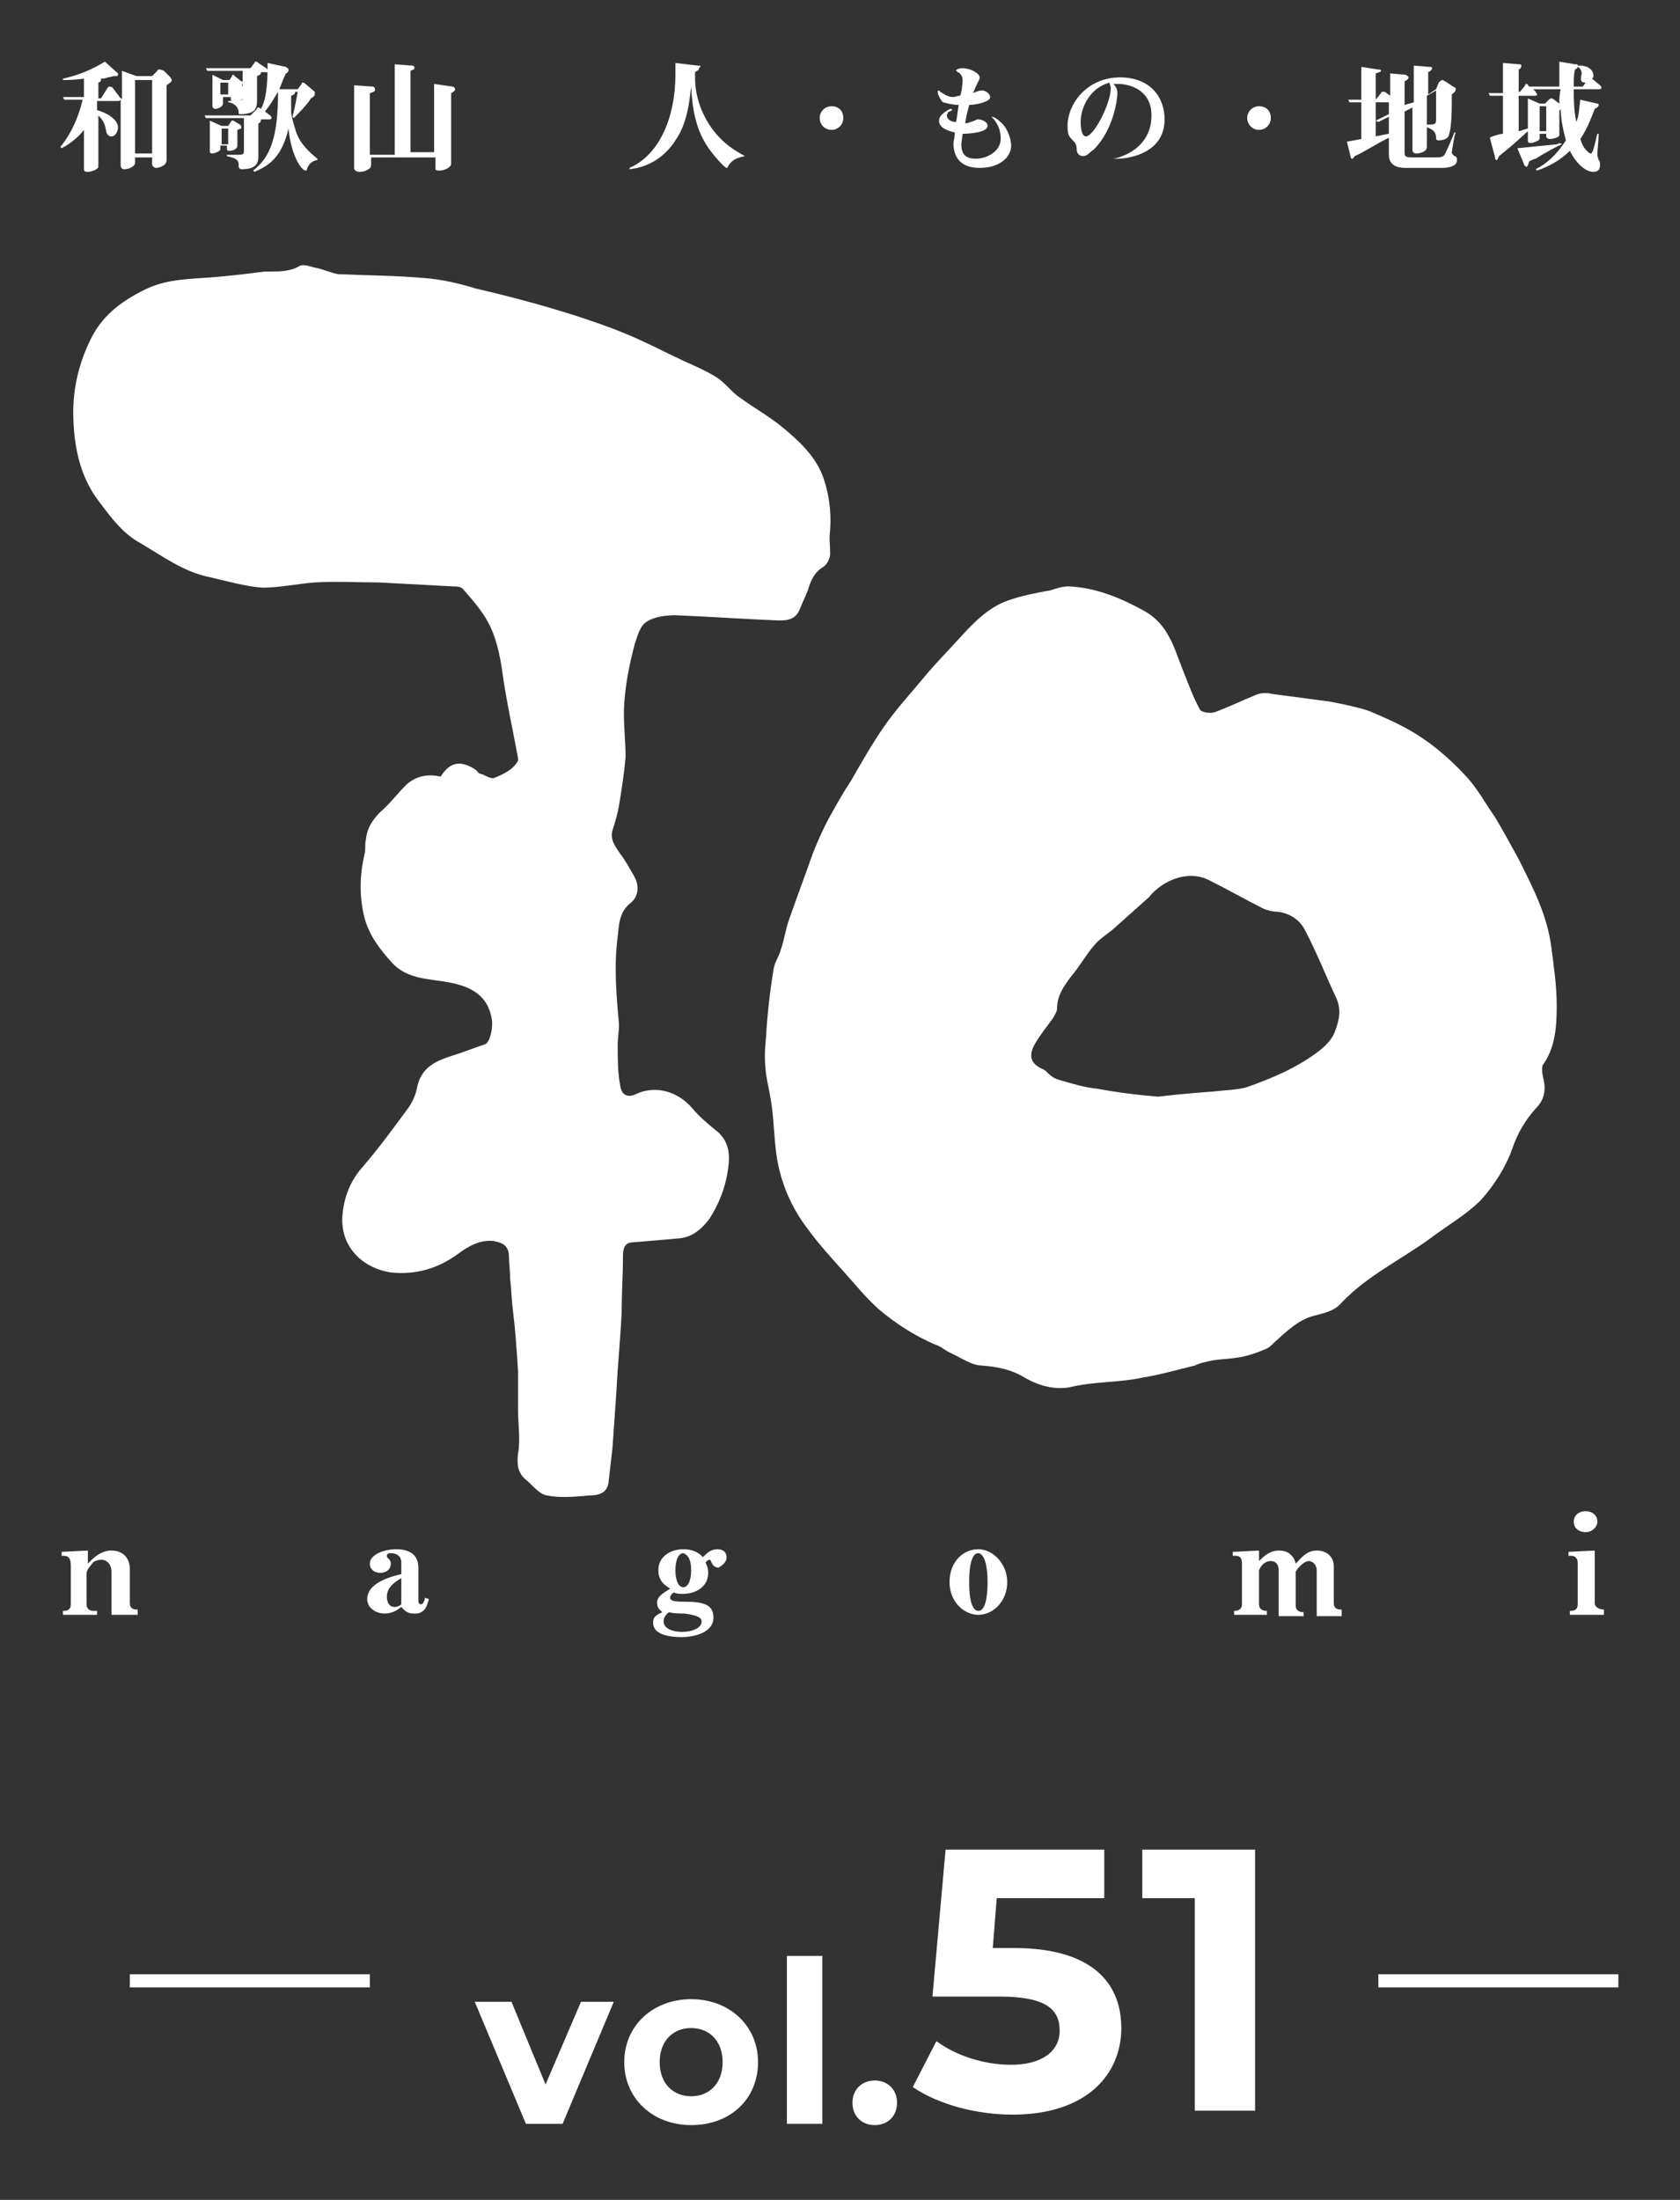 <?xml version="1.0" encoding="utf-8"?>
<!-- Generator: Adobe Illustrator 24.1.0, SVG Export Plug-In . SVG Version: 6.00 Build 0)  -->
<svg version="1.1" xmlns="http://www.w3.org/2000/svg" xmlns:xlink="http://www.w3.org/1999/xlink" x="0px" y="0px"
	 viewBox="0 0 128.1 167.7" style="enable-background:new 0 0 128.1 167.7;" xml:space="preserve">
<rect x="0" y="0" width="128.1" height="167.7" fill="#333333" stroke="none"/>
<style type="text/css">
	.st0{fill:#FFFFFF;}
	.st1{fill:none;stroke:#FFFFFF;stroke-miterlimit:10;}
</style>
<g id="レイヤー_1">
</g>
<g id="テキスト">
	<g>
		<g>
			<g>
				<g>
					<path class="st0" d="M46.8,152.6l-3.9,9.3h-2.8l-3.9-9.3h2.8l2.6,6.3l2.7-6.3H46.8z"/>
					<path class="st0" d="M47.6,157.2c0-2.8,2.2-4.8,5.1-4.8c2.9,0,5.1,2,5.1,4.8c0,2.8-2.1,4.8-5.1,4.8
						C49.8,162,47.6,160,47.6,157.2z M55.1,157.2c0-1.6-1-2.6-2.4-2.6s-2.4,1-2.4,2.6c0,1.6,1,2.6,2.4,2.6S55.1,158.8,55.1,157.2z"
						/>
					<path class="st0" d="M60,149.1h2.7v12.8H60V149.1z"/>
					<path class="st0" d="M65,160.3c0-1,0.7-1.7,1.7-1.7s1.7,0.7,1.7,1.7c0,1-0.7,1.7-1.7,1.7S65,161.3,65,160.3z"/>
					<path class="st0" d="M85.5,154.6c0,3.5-2.6,6.6-8.3,6.6c-2.8,0-5.7-0.8-7.6-2.1l1.8-3.5c1.5,1.1,3.6,1.8,5.7,1.8
						c2.3,0,3.7-1,3.7-2.6c0-1.6-1-2.6-4.6-2.6h-5.1l1-11.2h12.1v3.7H76l-0.3,3.8h1.6C83.2,148.5,85.5,151.1,85.5,154.6z"/>
					<path class="st0" d="M95.7,141v19.9h-4.6v-16.2h-4V141H95.7z"/>
				</g>
				<line class="st1" x1="9.9" y1="151" x2="28.2" y2="151"/>
				<line class="st1" x1="105.1" y1="151" x2="123.4" y2="151"/>
			</g>
			<g>
				<g>
					<path class="st0" d="M122.3,123v-0.3c-0.2,0-0.7-0.1-0.7-0.5v-4l-2,0.1v0.3h0.2c0.3,0,0.5,0.2,0.5,0.5v3.2
						c0,0.5-0.4,0.5-0.6,0.5v0.3H122.3z M121.8,116c0-0.5-0.4-0.8-0.9-0.8c-0.5,0-0.9,0.3-0.9,0.8c0,0.5,0.4,0.8,0.9,0.8
						C121.4,116.8,121.8,116.4,121.8,116 M102.3,123v-0.3c-0.2,0-0.6,0-0.6-0.5v-2.8c0-0.7-0.5-1.2-1.3-1.2c-0.8,0-1.2,0.6-1.6,1
						c-0.1-0.4-0.2-0.5-0.4-0.7c-0.2-0.2-0.5-0.3-0.9-0.3c-0.7,0-1.2,0.5-1.5,0.8v-0.8l-2,0.1v0.3h0.2c0.3,0,0.5,0.1,0.5,0.6v3.1
						c0,0.5-0.5,0.5-0.6,0.5v0.3h2.5v-0.3c-0.1,0-0.6,0-0.6-0.5v-2.6c0.3-0.7,0.8-0.7,0.9-0.7c0.4,0,0.6,0.3,0.6,0.7v3.5h1.9v-0.3
						c-0.1,0-0.6,0-0.6-0.5v-2.6c0.1-0.2,0.6-0.8,1-0.8c0.3,0,0.6,0.3,0.6,0.7v3.5H102.3z M75.3,120.6c0,0.4,0,2.2-0.7,2.2
						c-0.7,0-0.7-1.8-0.7-2.2c0-0.4,0-2.2,0.7-2.2C75.3,118.5,75.3,120.3,75.3,120.6 M76.8,120.6c0-1.4-1.1-2.5-2.2-2.5
						c-1.2,0-2.2,1-2.2,2.5c0,1.5,1.1,2.5,2.2,2.5C75.7,123.1,76.8,122.1,76.8,120.6 M53.5,123.6c0,0.5-0.7,0.8-1.5,0.8
						c-0.6,0-1.4-0.2-1.4-0.8c0-0.4,0.3-0.6,0.4-0.7c0.4,0.1,0.7,0.1,1.2,0.1C52.8,123.1,53.5,123.2,53.5,123.6 M52.7,119.7
						c0,0.9-0.3,1.3-0.6,1.3c-0.3,0-0.6-0.4-0.6-1.3c0-0.9,0.3-1.3,0.6-1.3C52.4,118.5,52.7,118.8,52.7,119.7 M55.4,118.7
						c0-0.3-0.2-0.6-0.7-0.6c-0.5,0-0.8,0.3-1.1,0.6c-0.2-0.2-0.6-0.6-1.5-0.6c-0.9,0-1.9,0.5-1.9,1.6c0,0.9,0.6,1.2,0.9,1.4
						c-0.6,0.4-1,0.6-1,1.1c0,0.4,0.3,0.6,0.4,0.7c-0.4,0.2-0.7,0.3-0.7,0.8c0,0.9,1.2,1.1,2.2,1.1c0.6,0,2.4-0.2,2.4-1.5
						c0-1-0.8-1.2-2.2-1.2c-0.9,0-1.1-0.1-1.1-0.3c0-0.2,0.2-0.4,0.3-0.4c0.2,0.1,0.4,0.1,0.7,0.1c0.9,0,1.9-0.5,1.9-1.6
						c0-0.5-0.2-0.7-0.2-0.8c0.1-0.1,0.2-0.2,0.3-0.2c0.1,0,0.1,0.1,0.1,0.1c0.1,0.2,0.2,0.5,0.6,0.5
						C55.1,119.3,55.4,119.1,55.4,118.7 M30.6,122.3c-0.1,0.1-0.3,0.2-0.5,0.2c-0.4,0-0.6-0.3-0.6-0.8c0-0.8,0.8-1.2,1.1-1.4V122.3z
						 M32.7,121.9l-0.3-0.1c0,0.1-0.1,0.5-0.3,0.5c-0.2,0-0.2-0.2-0.2-0.4v-2.4c0-1-0.7-1.4-1.7-1.4c-0.9,0-2,0.4-2,1.1
						c0,0.4,0.3,0.7,0.8,0.7c0.5,0,0.8-0.3,0.8-0.7c0-0.2-0.1-0.3-0.2-0.4c-0.1-0.1-0.1-0.1-0.1-0.2c0-0.2,0.2-0.2,0.3-0.2
						c0.4,0,0.8,0.2,0.8,0.7v0.9c-0.9,0.2-2.6,0.7-2.6,1.9c0,0.7,0.7,1.1,1.3,1.1c0.2,0,0.7,0,1.3-0.5c0.2,0.2,0.4,0.5,0.9,0.5
						C32.5,123.1,32.6,122.2,32.7,121.9 M10.5,123v-0.3c-0.2,0-0.6,0-0.6-0.5v-2.6c0-0.8-0.5-1.4-1.4-1.4c-0.9,0-1.5,0.7-1.8,1v-1
						l-2,0.1v0.3c0.4,0,0.7,0,0.7,0.8v2.9c0,0.5-0.4,0.5-0.6,0.5v0.3h2.6v-0.3H7.1c-0.3,0-0.5-0.2-0.5-0.5v-2.3
						c0-0.3,0.1-0.4,0.5-0.9c0.1-0.1,0.4-0.2,0.6-0.2c0.5,0,0.8,0.4,0.8,0.9v3.3H10.5z"/>
					<path class="st0" d="M119.1,11L119.1,11c-0.1-0.1-0.2-0.1-0.4,0c-0.9,0.1-2.1,0.2-3,0.3l0.5,1.2c0,0.1,0.1,0.2,0.2,0.2
						c0.1,0,0.1-0.1,0.2-0.4c0.2-0.1,0.4-0.2,0.5-0.2C117.7,11.7,119,11,119.1,11 M117.9,10h-0.5V8.1h0.5V10z M120.9,6.3l-0.2,0.3
						H120c0-0.6,0-1,0.1-1.3c0,0,0.2-0.1,0.2-0.2c0.2,0.1,0.3,0.3,0.3,0.5C120.5,6.1,120.5,6.3,120.9,6.3 M118.9,7.9l-0.4-0.3
						c-0.1-0.1-0.2-0.1-0.2-0.1c-0.1,0-0.2,0.1-0.2,0.1l-0.3,0.3h-0.4l-0.9-0.4v2.3c-0.1,0-0.6,0.2-0.7,0.2V7.3h1.2
						c0.1,0,0.2,0,0.2-0.1c0-0.1-0.1-0.1-0.1-0.2l-0.2-0.2h2.1C118.9,7.2,118.9,7.6,118.9,7.9 M122.1,6.7c0-0.1,0-0.1-0.1-0.2
						l-0.6-0.5c0,0,0.1-0.1,0.1-0.2c0-0.6-0.6-0.8-1-0.8c-0.1,0-0.1,0-0.2,0c0-0.1,0-0.1-0.2-0.1l-1.2-0.2c0,0.6,0,1,0,1.9h-2.3
						c-0.1-0.1-0.1-0.2-0.2-0.2c-0.1,0-0.1,0-0.1,0.1l-0.4,0.5h-0.1V5.3C116,5.2,116,5.1,116,5c0-0.1-0.1-0.1-0.2-0.1l-1.2-0.1v2.3
						h-1.1l0.1,0.2h1v2.9c-0.2,0-0.9,0.2-1,0.3L114,12c0,0.2,0.1,0.2,0.1,0.2c0.1,0,0.1-0.1,0.2-0.3c1-0.8,1.1-0.9,2.2-1.9v0.7
						c0,0.1,0,0.2,0.2,0.2c0,0,0.2,0,0.4-0.1c0.2-0.1,0.3-0.1,0.3-0.3v-0.3h0.5c0,0,0,0.1,0,0.2c0,0.1,0.1,0.2,0.3,0.2
						c0.1,0,0.7-0.1,0.7-0.3V8.4c0.1,0,0.1-0.1,0.1-0.1c0,0.5,0.1,1.3,0.4,2.4c-0.7,1.1-1.5,1.8-2.3,2.2l0.1,0.1
						c0.9-0.3,1.8-0.8,2.5-1.5c0.4,0.8,1.1,1.6,1.8,1.6c0.1,0,0.5,0,0.5-0.5c0-0.2,0-0.3-0.1-0.4c-0.1-0.3-0.1-0.3-0.1-0.4
						c0-0.4,0.1-1.2,0.1-1.6l-0.1,0c-0.1,0.3-0.3,1.5-0.5,1.5c-0.1,0-0.2-0.1-0.3-0.2c-0.3-0.3-0.4-0.6-0.5-0.9
						c0.6-0.9,0.9-1.8,1.1-2.3c0.2-0.1,0.3-0.2,0.3-0.3c0-0.1-0.1-0.1-0.1-0.1l-1.3-0.3c-0.1,0.7-0.1,1.2-0.3,1.7
						C120,8.4,120,7.6,120,6.8h1.9C122,6.8,122.1,6.8,122.1,6.7 M105.9,10.2c-0.1,0-1,0.2-1,0.2V7.8h1v0.9l-1,0.5l0.2,0.1l0.8-0.4
						V10.2z M109.5,9.1c0,0.4-0.1,0.4-0.7,0.4V7.3l0.7-0.4V9.1z M111.1,12.2c0-0.2-0.1-0.3-0.2-0.3c-0.2-0.2-0.2-0.2-0.2-0.3
						c0,0,0.2-1.4,0.3-1.5l-0.1,0c-0.2,0.5-0.5,1.2-0.7,1.6c-0.1,0.2-0.2,0.3-0.7,0.3h-1.8c-0.6,0-0.6-0.1-0.6-0.5v-3l0.6-0.3v3.2
						c0,0.2,0.1,0.3,0.3,0.3c0.2,0,0.8-0.1,0.8-0.5V9.7c0.2,0.1,0.7,0.2,0.7,0.8c0,0.1,0,0.2,0.2,0.2c0.6,0,0.8-0.3,0.8-0.5
						c0.2-0.5,0.2-2.1,0.2-3c0.1-0.1,0.3-0.2,0.3-0.4c0-0.1,0-0.1-0.2-0.2l-0.6-0.4c-0.1,0-0.1-0.1-0.2-0.1c-0.1,0-0.2,0.1-0.3,0.2
						l-0.2,0.5l-0.6,0.4V5.5c0.2-0.1,0.3-0.2,0.3-0.3c0-0.1-0.1-0.1-0.2-0.1l-1.2-0.1v2.8L107.1,8V6.2c0.2-0.1,0.3-0.2,0.3-0.3
						c0-0.1-0.1-0.1-0.2-0.2l-1.2-0.1v1.7l-0.4-0.3C105.5,7,105.5,7,105.4,7c-0.1,0-0.1,0.1-0.1,0.1l-0.4,0.5v-2
						c0.2-0.1,0.4-0.1,0.4-0.2c0-0.1-0.1-0.1-0.2-0.1l-1.3-0.2v2.5h-1l0.1,0.2h0.9v2.8c-0.5,0.1-0.6,0.1-1.1,0.2L103,12
						c0,0.1,0.1,0.1,0.1,0.1c0.1,0,0.1-0.1,0.2-0.2c0.7-0.3,1.4-0.8,2.6-1.4v1.3c0,1,1,1,1.3,1h2.7
						C110.1,12.8,111.1,12.8,111.1,12.2 M96,8.1c-0.5,0-0.9,0.4-0.9,0.9c0,0.5,0.4,0.9,0.9,0.9c0.5,0,0.9-0.4,0.9-0.9
						C96.9,8.4,96.5,8.1,96,8.1 M84.6,6.3c0,0.1,0.1,0.3,0.1,0.4c0,1.2-1.3,3.7-1.9,3.7c-0.4,0-0.4-1-0.4-1.1
						C82.4,8.2,83.1,6.7,84.6,6.3 M84.9,12.1c0.1,0,0.2,0,0.4,0c0.1,0,3.5-0.1,3.5-3c0-1.7-1.1-3.2-3.4-3.2c-2.5,0-4,2-4,3.7
						c0,0.7,0.1,0.8,0.5,1.2c0.1,0.1,0.2,0.3,0.2,0.6c0,0.3,0.2,0.5,0.5,0.5c0.3,0,0.5-0.3,0.8-0.5c1.5-1.5,1.8-3.8,1.8-4.3
						c0-0.1,0-0.4-0.3-0.7c0.1,0,0.2,0,0.4,0c0.6,0,2.5,0.3,2.5,2.4C87.8,11.3,85.5,12,84.9,12.1L84.9,12.1z M75.6,8.9
						c0.7,0.7,0.7,1.4,0.7,1.7c0,0.9-1,1.5-1.9,1.5c-0.6,0-1.1-0.2-1.1-1.1c0-0.1,0.1-0.7,0.1-0.8c0.5,0,1.9-0.1,1.9-0.6
						c0-0.4-0.6-0.5-0.7-0.5c-0.1,0-0.1,0-0.3,0.1c-0.3,0.1-0.5,0.2-0.7,0.2c0.1-0.8,0.2-0.9,0.3-1.4c0.4,0,1.6-0.2,1.6-0.6
						c0-0.2-0.3-0.5-0.6-0.5c-0.1,0-0.3,0-0.7,0.2c0.2-0.5,0.3-0.7,0.4-0.9c0.1-0.2,0.1-0.2,0.1-0.3c0-0.3-0.7-0.7-1.3-0.7
						c-0.3,0-0.5,0.1-0.5,0.2c0,0,0.1,0,0.1,0.1c0.1,0,0.4,0.2,0.4,0.6c0,0.3-0.1,1.1-0.2,1.2c-0.2,0-0.4,0.1-0.5,0.1
						c-0.5,0-0.8-0.3-1-0.4c0,0-0.1-0.1-0.1-0.1c0,0-0.1,0-0.1,0.1c0,0.2,0.2,0.6,0.4,0.8C72.3,7.9,72.7,8,73.1,8
						c-0.1,0.6-0.1,0.8-0.2,1.3c-0.2,0-0.7-0.1-0.7-0.5c0-0.1,0.1-0.3,0.2-0.3c0,0,0.2-0.1,0.2-0.1c0,0,0-0.1-0.1-0.1
						c-0.1,0-0.9,0.4-0.9,0.9c0,0.6,0.8,0.8,1.2,0.9c0,0.4-0.1,0.7-0.1,0.8c0,0.8,0.3,1.9,2,1.9c1.5,0,2.4-0.8,2.4-1.7
						c0-0.4-0.2-1.2-0.7-1.7C76.1,9.1,75.8,8.9,75.6,8.9L75.6,8.9z M63.4,8.1c-0.5,0-0.9,0.4-0.9,0.9c0,0.5,0.4,0.9,0.9,0.9
						c0.5,0,0.9-0.4,0.9-0.9C64.3,8.4,63.9,8.1,63.4,8.1 M56.8,11.9c-0.9-0.5-1.5-0.9-2.2-1.7c-1.1-1.3-1.6-2.9-1.6-4.2
						c0-0.1,0-0.3,0-0.5c0.1-0.1,0.3-0.1,0.3-0.3C53.5,5,53.4,5,53.2,5l-1.7-0.2c0,0.2,0,0.5,0,0.9c0,3.2-1.2,6.1-3.5,7.1v0.1
						c1.9-0.2,3-1.4,3.5-2.2c1-1.4,1.1-3.4,1.2-4.1c0.1,1.9,0.4,3.4,1.4,4.8c0.6,0.8,1.2,1.4,1.3,1.4c0,0,0.1,0,0.1-0.1
						C55.9,12,56.5,12,56.8,11.9L56.8,11.9z M34.7,6.8c0-0.1-0.1-0.2-0.2-0.2l-1.4-0.2v5.2h-1.8V5.4c0.2-0.1,0.3-0.1,0.3-0.2
						C31.6,5,31.5,5,31.4,5l-1.3-0.1v6.9h-1.9V7.1c0.4-0.1,0.4-0.2,0.4-0.3c0-0.1-0.1-0.2-0.2-0.2L27,6.5v6.3c0,0.2,0.2,0.3,0.4,0.3
						c0.1,0,0.4,0,0.7-0.2c0.2-0.1,0.2-0.3,0.2-0.4v-0.5h4.9v0.8c0,0.2,0.1,0.2,0.3,0.2c0.5,0,0.9-0.3,0.9-0.5V7.1
						C34.6,7,34.7,6.9,34.7,6.8 M17.4,11h-0.5V9.8h0.5V11z M18.4,9.7c0-0.1,0-0.1-0.1-0.2l-0.5-0.3c0,0-0.1,0-0.1,0
						c0,0-0.1,0-0.1,0.1l-0.2,0.3h-0.5L16,9.2v2.3c0,0.1,0,0.2,0.2,0.2c0.2,0,0.6-0.2,0.6-0.3c0-0.1,0-0.1,0-0.3h0.5v0.2
						c0,0.1,0,0.2,0.2,0.2c0.2,0,0.6-0.1,0.6-0.4v-1.2C18.4,9.8,18.4,9.8,18.4,9.7 M17.4,7.2h-0.6V6.3h0.6V7.2z M18.5,6.3
						c0-0.1,0-0.1-0.1-0.1l-0.5-0.4c0,0-0.1-0.1-0.1-0.1c-0.1,0-0.1,0-0.1,0.1l-0.2,0.3h-0.5l-0.8-0.4v2.4c0,0.1,0.1,0.2,0.2,0.2
						c0.2,0,0.4-0.1,0.5-0.2c0,0,0.1-0.1,0.1-0.2V7.4h0.6v0.2c0,0.1,0.2,0.2,0.3,0.2c0.2,0,0.6-0.1,0.6-0.4V6.6
						C18.4,6.5,18.5,6.4,18.5,6.3 M24,7.2C24,7.1,24,7.1,24,7l-0.7-0.6c0,0-0.1-0.1-0.2-0.1c-0.1,0-0.1,0-0.1,0.1l-0.3,0.4h-1.4
						c0.2-0.5,0.3-0.8,0.5-1.2C22,5.5,22,5.4,22,5.3c0-0.1-0.1-0.1-0.2-0.2l-1.4-0.3c0,1.1,0,2.6-0.5,3.5c-0.1-0.1-0.2-0.1-0.2-0.1
						c-0.1,0-0.1,0-0.1,0.1l-0.5,0.5h-3.5l0.1,0.2h2.9v2.5c0,0.3-0.1,0.3-0.6,0.3c-0.4,0-0.6,0-0.7,0l0,0.1c0.9,0.2,0.9,0.4,0.9,0.8
						c0,0.1,0.1,0.2,0.2,0.2c0.6,0,1.3-0.1,1.3-0.9V9.4c0.1,0,0.2-0.1,0.2-0.3h0.6c0.1,0,0.2,0,0.2-0.1c0-0.1,0-0.1-0.1-0.2
						l-0.4-0.3c0.5-0.6,0.8-1.2,1-1.5c0,3.5-0.6,5-1.9,6l0.1,0.1c1.2-0.5,2.1-1.2,2.6-3.3c0.2,2.1,1,3.2,1.3,3.2
						c0.1,0,0.1,0,0.1-0.1c0.2-0.6,0.7-0.7,0.8-0.7l0-0.1c-1-0.8-1.5-1.5-1.7-2.3c-0.1-0.3-0.3-1-0.3-1.3c0,0,0-0.4,0-0.5
						c0-0.3,0-0.5,0-0.7c0.3-0.1,0.3-0.2,0.3-0.3h0.2c0,0-0.2,1.2-0.4,1.9l0.1,0.1c0.3-0.3,1.1-1.1,1.3-1.5C23.9,7.4,24,7.3,24,7.2
						 M20.4,5.4c0-0.1,0-0.1-0.1-0.2l-0.6-0.4c-0.1-0.1-0.1-0.1-0.2-0.1c-0.1,0-0.1,0.1-0.1,0.1l-0.3,0.4h-3.4l0.1,0.2h2.7v1.9
						c0,0.3,0,0.4-0.4,0.4c-0.1,0-0.3,0-0.7,0v0.1c0.2,0,0.8,0.2,0.8,0.8c0,0.1,0,0.1,0.2,0.1c0.1,0,0.7,0,1-0.3
						c0.2-0.3,0.2-0.5,0.2-0.8V5.8c0.2-0.1,0.3-0.1,0.3-0.3h0.4C20.3,5.6,20.4,5.5,20.4,5.4 M11.6,11.7h-1.3V6.1h1.3V11.7z
						 M13.1,6.1C13.1,6,13,6,13,5.9l-0.5-0.5c0,0-0.2-0.1-0.3-0.1c-0.1,0-0.2,0-0.2,0.1l-0.4,0.4h-1.2L9.3,5.4v2.2
						c0,0,0-0.1-0.1-0.1L8.6,6.7c0,0-0.1-0.1-0.2-0.1c-0.1,0-0.1,0-0.2,0.1L7.7,7.5H7.5V6.3c0.2-0.1,0.2-0.1,0.2-0.2
						c0-0.1,0-0.1-0.1-0.1c0.2,0,0.4,0,0.6-0.1c0.2,0,0.4-0.1,0.5-0.1c0.1,0,0.2,0,0.2,0c0.1,0,0.1-0.1,0.1-0.1c0,0,0-0.1,0-0.1
						L8,4.7C7,5.3,6.1,5.7,4.8,6l0,0.1c0.4,0,0.8,0,1.6-0.1v1.4H4.8l0.1,0.2h1.4C6.1,8.5,5.6,10,4.6,11.2l0.1,0.1
						c0.8-0.4,1.5-1.1,1.7-1.4v2.9c0,0.2,0,0.3,0.3,0.3c0.3,0,0.8-0.2,0.8-0.4V8.8C8,9.3,8,9.6,8.1,10c0,0.1,0.1,0.4,0.4,0.4
						c0.3,0,0.5-0.4,0.5-0.7c0-0.4-0.5-1-1.6-1.3V7.7h1.6c0.1,0,0.1,0,0.2-0.1v5c0,0.2,0.1,0.3,0.3,0.3c0.3,0,0.8-0.2,0.8-0.5v-0.4
						h1.3v0.5c0,0.2,0.2,0.3,0.3,0.3c0.1,0,0.8-0.1,0.8-0.6V6.5C13,6.3,13.1,6.2,13.1,6.1"/>
				</g>
				<g>
					<g>
						<g>
							<path class="st0" d="M81.5,44.7c2.1,0.1,4,0.9,5.8,1.9c0.7,0.4,1.3,1,1.7,1.7c0.5,0.8,0.8,1.8,1.2,2.8c0.4,1,0.8,2.1,1.3,3
								c0.1,0.2,0.8,0.3,1.1,0.2c1.1-0.4,2.1-0.9,3.1-1.3c0.4-0.2,0.9-0.2,1.3-0.1c1.5,0.2,3,0.4,4.5,0.6c1,0.2,2,0.4,2.9,0.7
								c1.4,0.6,2.8,1.2,4.1,2.1c1.2,0.8,2.4,1.9,3.4,3c0.8,0.9,1.4,2,2.1,3c0.6,1,1.2,2.1,1.8,3.2c1.1,2.2,2.2,4.3,2.5,6.8
								c0.2,1.5,0.4,2.9,0.4,4.4c0,1.5-0.1,3.1-1,4.4c-0.2,0.2-0.1,0.8,0,1.2c0.2,0.9,0,1.6-0.6,2.2c-0.8,0.9-1.4,1.9-1.8,3.1
								c-0.5,1.4-1.4,2.8-2.4,3.9c-1.1,1.1-2.5,1.9-3.7,2.8c-2.3,1.7-4.9,2.9-6.9,5c-0.6,0.7-1.4,0.8-2.1,1c-1.2,0.3-2.1,1.2-3,2
								c-0.2,0.2-0.4,0.4-0.6,0.5c-0.7,0.3-1.5,0.6-2.3,0.7c-0.6,0.1-1.2,0.1-1.8,0.2c-0.5,0.1-1,0.2-1.4,0.4
								c-1.3,0.3-2.6,0.7-3.9,0.9c-1.8,0.4-3.6,0.3-5.4,0.7c-1.2,0.3-2.5,0-3.7-0.7c-1-0.6-2-0.8-3.2-0.9c-0.8,0-1.6-0.6-2.5-1
								c-0.4-0.2-0.7-0.5-1.1-0.6c-1.6-0.7-3-1.6-4.3-2.7c-1-0.9-1.8-1.9-2.7-2.9c-0.9-1-1.9-2.1-2.7-3.2c-1.3-1.7-2.1-3.6-2.4-5.7
								C59,86.5,59,85.2,58.8,84c-0.1-0.7-0.3-1.5-0.4-2.2c-0.1-0.9-0.1-1.7,0-2.6c0.1-1.8,0.3-3.6,0.6-5.4c0.1-0.5,0.4-0.9,0.5-1.3
								c0.3-0.8,0.4-1.7,0.7-2.5c0.6-1.7,1.2-3.3,1.8-5c0.4-1,0.8-1.9,1.3-2.8c0.5-0.9,1-1.8,1.6-2.7c0.8-1.4,1.6-2.8,2.5-4.1
								c0.9-1.3,2-2.5,3-3.7c0.9-1.1,1.9-2.1,2.9-3.2c1-1.1,2.1-2.2,3.5-2.7c1.1-0.4,2.2-0.6,3.3-0.8C80.7,44.8,81.1,44.7,81.5,44.7
								z M88.3,83.6c1.7-0.2,3-0.3,4.3-0.4c0.8-0.1,1.6-0.1,2.4-0.3c2-0.7,3.9-1.5,5.6-2.8c0.5-0.4,1-0.9,1.2-1.5
								c0.3-0.8,0.5-1.6,0.1-2.5c-0.8-1.7-1.5-3.5-2.4-5.2c-0.4-0.8-1.2-1.3-2.1-1.4c-0.4,0-0.7-0.1-1-0.2c-1.4-0.7-2.8-1.5-4.2-2.2
								c-1-0.5-2.1-0.4-3.1,0.1c-0.6,0.3-1.1,0.7-1.5,1.2c-0.9,0.8-1.9,1.7-2.8,2.5c-0.5,0.4-1,0.7-1.4,1.2
								c-0.6,0.7-1.1,1.6-1.7,2.3c-0.6,0.8-1.1,1.5-1.1,2.5c0,0.2-0.2,0.5-0.3,0.7c-0.5,0.7-1,1.3-1.4,2c-0.5,0.9-0.3,1.5,0.6,1.9
								c0.1,0,0.1,0.1,0.2,0.1c0.3,0.3,0.6,0.6,1,0.7c1,0.3,2,0.6,3,0.7C85.3,83.3,87,83.5,88.3,83.6z"/>
							<path class="st0" d="M33.6,59.2c0.7-1.1,1.5-1.3,2.7-0.5c0.1,0.1,0.2,0.3,0.4,0.3c0.3,0.1,0.7,0.4,1,0.3
								c0.7-0.3,1.4-0.6,1.8-1.3c0,0,0-0.1,0-0.2c-0.4-2.2-0.9-4.4-1.2-6.6c-0.2-1.4-0.5-2.7-1.1-3.8c-0.5-0.9-1.2-1.7-1.9-2.5
								c-0.2-0.2-0.5-0.2-0.8-0.2c-1.9-0.1-3.7-0.2-5.6-0.3c-1.6,0-3.3-0.1-4.9,0c-1.3,0.1-2.7,0.4-4,0.4c-1.3-0.1-2.7-0.5-4-0.8
								c-2-0.4-3.6-1.6-5.3-2.6c-1.3-0.7-2.2-1.9-3.1-3.1c-1.4-1.8-1.9-3.9-2-6.2c-0.1-2.1,0.3-4.1,1.2-6c0.9-2,2.4-3.1,4.2-4
								c1.4-0.7,2.8-0.8,4.3-0.9c1.7-0.1,3.3-0.3,4.9-0.5c0.1,0,0.3,0,0.4,0c0.7,0,1.5,0,2.2-0.4c0.3-0.2,0.8,0,1.2,0.1
								c0.6,0.1,1.2,0.4,1.8,0.5c2.2,0.1,4.4,0.1,6.6,0.3c1.3,0.1,2.6,0.4,3.9,0.8c2.6,0.6,5.2,1.3,7.7,2.1c1.2,0.4,2.4,0.8,3.6,1.3
								c1.5,0.6,3,1.4,4.5,2.1c0.9,0.4,1.8,0.8,2.6,1.3c0.6,0.4,1.1,1.1,1.7,1.5c1.1,0.8,2.2,1.4,3.3,2.3c1.2,1,2.4,2.1,3,3.6
								c0.5,1.3,0.7,2.8,0.6,4.2c-0.1,0.6,0,1.2,0,1.8c0,0.3-0.2,0.8-0.5,1c-0.7,0.4-1,1.1-1.2,1.8c-0.2,0.5-0.4,0.9-0.6,1.4
								c-0.3,0.8-0.9,0.9-1.6,0.9c-2.6-0.1-5.3-0.3-7.9-0.4c-0.7,0-1.6,0.1-2.2,0.5c-0.5,0.3-0.7,1.1-0.9,1.7
								c-0.4,1.5-0.7,3-0.8,4.5c-0.1,1.3,0.1,2.7,0.1,4.1c-0.1,1.2-0.3,2.5-0.5,3.7c-0.1,0.6-0.3,1.3-0.5,1.9
								c-0.2,0.7,0.2,1.2,0.6,1.8c0.4,0.5,0.7,1.1,1,1.6c0.5,0.8,0.4,1.7-0.3,2.2c-0.8,0.7-0.8,1.6-0.9,2.5
								c-0.3,2.2-0.1,4.5,0.1,6.7c0,0.5-0.1,1-0.1,1.6c0,1,0,2.1,0.2,3.1c0.1,0.7,0.6,0.9,1.2,0.6c1.5-0.7,3.2-0.2,4.3,1.1
								c0.5,0.6,1.1,1.1,1.7,1.6c1.1,0.8,1.2,1.9,1,3.1c-0.2,1.4-0.7,2.6-1.4,3.7c-0.6,0.8-1.3,1.4-2.3,1.5
								c-1.2,0.1-2.3,0.2-3.5,0.3c-0.7,0-0.8,0.5-0.8,1.1c0,1.4-0.1,2.9-0.1,4.3c-0.1,2-0.3,4-0.4,6c-0.1,1.4-0.2,2.9-0.3,4.3
								c-0.1,0.9-0.2,1.7-0.3,2.6c-0.1,0.9-0.9,1-1.5,1c-1.1,0.1-2.2,0.2-3.2,0c-0.6-0.1-1.1-0.8-1.6-1.2c-0.6-0.5-0.7-1.1-0.6-2
								c0.2-1.1,0-2.2,0-3.4c0-1,0-1.9,0-2.9c-0.1-1.6-0.2-3.1-0.4-4.7c-0.1-0.8-0.1-1.5-0.2-2.3c0-0.6-0.1-1.3-0.1-1.9
								c-0.1-0.8-0.7-0.9-1.2-1c-1-0.1-1.9,0.4-2.7,1c-1.5,1.1-3.2,1.6-5.1,1.4c-2-0.3-3.8-1.8-3.7-4.2c0.1-1.5,0.6-2.8,1.6-3.9
								c1.2-1.4,2.3-2.9,3.4-4.4c0.3-0.4,0.6-1,0.7-1.6c0.3-1.4,1.2-1.9,2.3-2.3c1-0.3,2-0.7,2.9-1c0.4-0.2,0.6-1.3,0.5-1.9
								c-0.3-1.9-1.7-2.5-3.2-2.8c-1.5-0.3-3.2-0.2-4.4-1.5c-0.9-1-1.7-2-2.1-3.4c-0.4-1.6-0.4-3.2,0-4.9c0.1-0.4,0-0.7,0.1-1.1
								c0.1-0.9,0.5-1.5,1.1-2.1c0.7-0.6,1.3-1.4,2-2.1C31.8,59.1,32.7,59,33.6,59.2z"/>
						</g>
					</g>
				</g>
			</g>
		</g>
	</g>
</g>
</svg>
